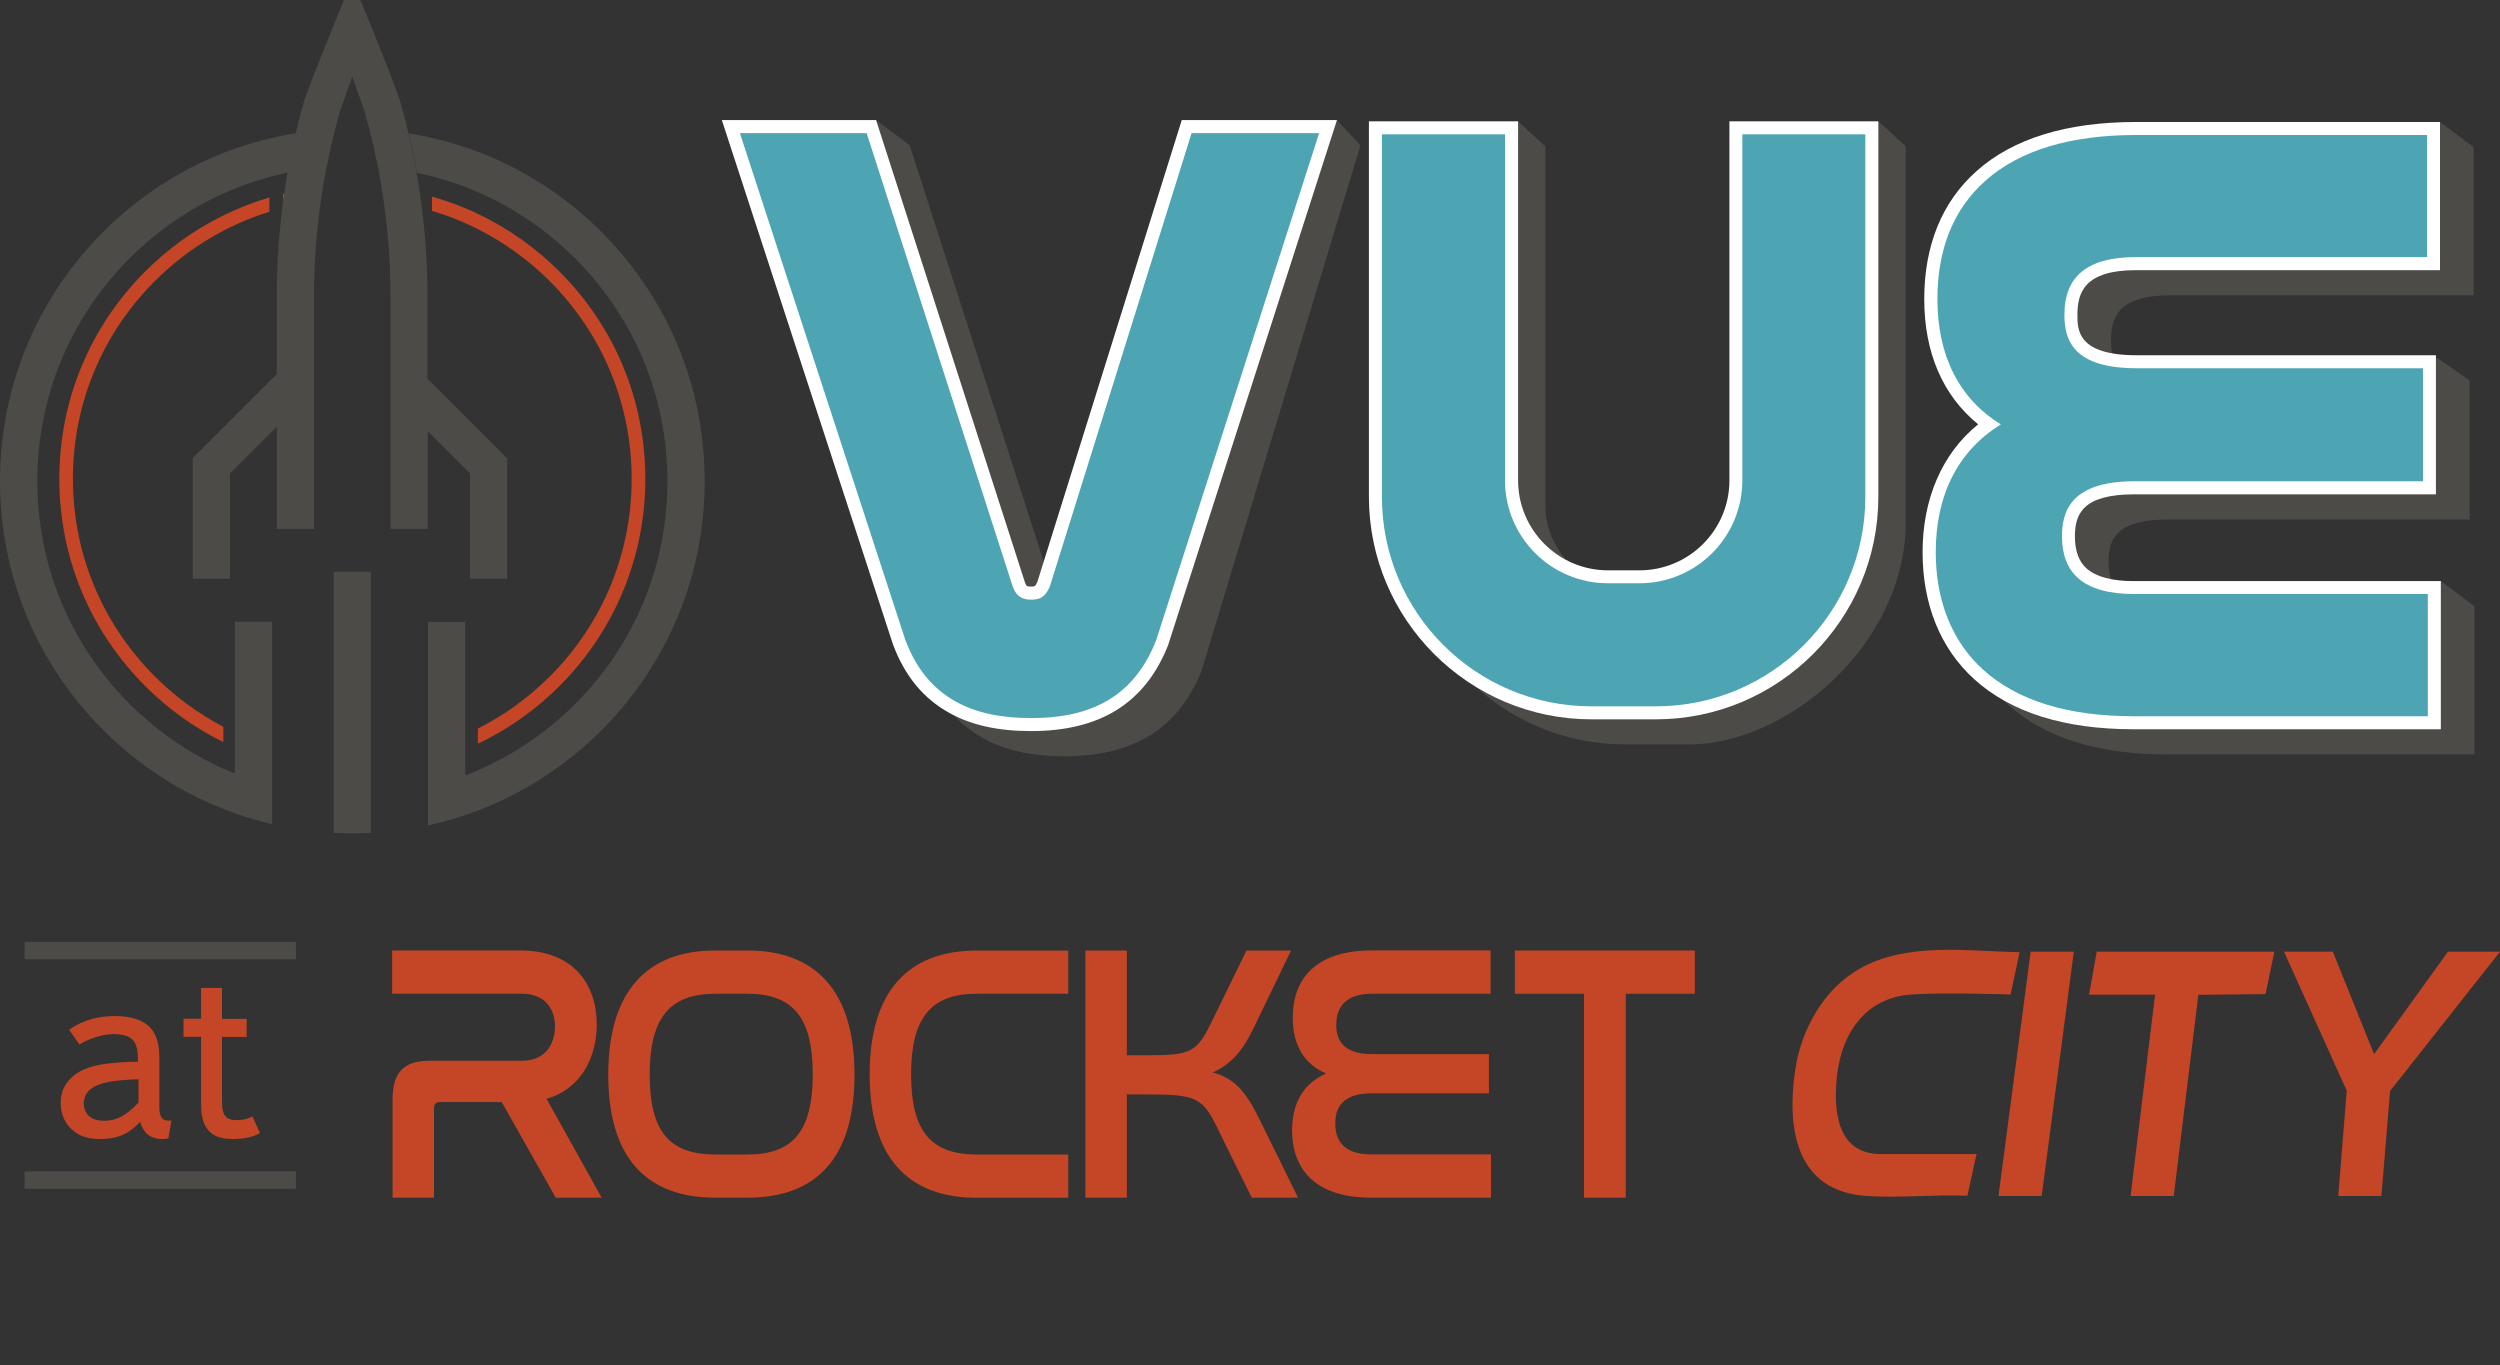 <?xml version="1.0" encoding="UTF-8"?>
<svg id="logos" xmlns="http://www.w3.org/2000/svg" viewBox="0 0 300 163.8">
  <rect x="0" y="0" width="300" height="163.8" fill="#333333" stroke="none"/>
  <defs>
    <style>
      .cls-1 {
        fill: #4d4b48;
      }

      .cls-2 {
        fill: #4da5b4;
      }

      .cls-3 {
        fill: #fff;
      }

      .cls-4 {
        fill: #c54626;
      }
    </style>
  </defs>
  <path class="cls-1" d="M296.93,72.75v17.78h-36.88c-8.29,0-14.72-2.02-19.11-6-4.05-3.68-6.2-8.95-6.2-15.26s2.3-11.81,6.67-15.33c-4.24-3.45-6.47-8.6-6.47-15.03s2.12-11.68,6.31-15.39c4.38-3.89,10.81-5.86,19.1-5.86l32.46-3.02,4.03,3.02v17.78h-36.48c-6.2,0-7.03,2.71-7.03,5.35,0,1.82,0,4.86,7.13,4.86l31.53-3.02,4.36,3.02v16.69h-36.19c-6.27,0-7.13,2.43-7.13,5.06,0,1.74.48,3.04,1.43,3.86,1.14.99,3.03,1.49,5.6,1.49l32.85-3.02,4.03,3.02Z"/>
  <path class="cls-1" d="M163.25,17.44l-19.05,63.01c-2.75,6.93-8.13,10.3-16.44,10.3-3.99,0-7.21-.72-9.85-2.2-3.09-1.73-5.28-4.39-6.7-8.14l-.04-.11-20.52-62.87,14.48-3.02,4.03,3.02,17.87,55.5c.17.45.24.48.73.48.41,0,.5,0,.75-.55l17.33-55.43,14.58-3.02,2.82,3.02Z"/>
  <path class="cls-1" d="M228.69,17.57v45.06c0,14.72-14.27,26.7-25.97,26.7h-7.73c-14.72,0-26.7-11.98-26.7-26.7V17.57l13.87-3.02,3.28,3.02v43.09c0,5.95,5.58,10.79,11.53,10.79h3.78c5.95,0,10.79-4.84,10.79-10.79V17.57l13.87-3.02,3.29,3.02Z"/>
  <path class="cls-3" d="M292.9,69.73v17.78h-36.88c-8.29,0-14.72-2.02-19.11-6-4.05-3.68-6.2-8.95-6.2-15.26s2.3-11.81,6.67-15.33c-4.24-3.45-6.47-8.6-6.47-15.03s2.12-11.68,6.31-15.39c4.38-3.89,10.81-5.86,19.1-5.86h36.48v17.78h-36.48c-6.2,0-7.03,2.71-7.03,5.35,0,1.82,0,4.86,7.13,4.86h35.89v16.69h-36.19c-6.27,0-7.13,2.43-7.13,5.06,0,1.74.48,3.04,1.43,3.86,1.14.99,3.03,1.49,5.6,1.49h36.88Z"/>
  <path class="cls-3" d="M160.43,14.42l-20.26,63.01c-2.75,6.93-8.13,10.3-16.44,10.3-3.99,0-7.21-.72-9.85-2.2-3.09-1.73-5.28-4.39-6.7-8.14l-.04-.11-20.52-62.87h18.51l17.87,55.5c.17.45.24.48.73.48.41,0,.5,0,.75-.55l17.33-55.43h18.61Z"/>
  <path class="cls-3" d="M225.4,14.56v45.06c0,14.72-11.98,26.7-26.7,26.7h-7.73c-14.72,0-26.7-11.98-26.7-26.7V14.56h17.9v43.09c0,5.95,4.84,10.79,10.79,10.79h3.78c5.95,0,10.79-4.84,10.79-10.79V14.56h17.9Z"/>
  <path class="cls-2" d="M291.34,71.3v14.65h-35.31c-7.9,0-13.97-1.88-18.06-5.59-3.72-3.37-5.68-8.25-5.68-14.1,0-6.92,2.69-12.16,7.81-15.33-5-3.09-7.61-8.23-7.61-15.04,0-6.03,1.94-10.82,5.78-14.22,4.09-3.63,10.17-5.47,18.06-5.47h34.92v14.65h-34.92c-5.79,0-8.6,2.26-8.6,6.92,0,2.99.99,6.42,8.7,6.42h34.33v13.56h-34.62c-7.8,0-8.7,3.78-8.7,6.62,0,2.21.66,3.91,1.97,5.04,1.43,1.24,3.66,1.87,6.63,1.87h35.31Z"/>
  <path class="cls-2" d="M158.29,15.99l-19.56,60.87c-2.52,6.35-7.28,9.31-14.98,9.31-3.71,0-6.69-.65-9.09-2-2.75-1.54-4.72-3.94-6-7.33l-.02-.05-19.85-60.81h15.21l17.54,54.45c.41,1.08,1.05,1.53,2.21,1.53s1.7-.41,2.22-1.55l17.02-54.43h15.31Z"/>
  <path class="cls-4" d="M62.47,114.06c6.4,0,9.14,4.13,9.14,8.88,0,3.69-1.68,7.65-6.02,8.92l6.61,11.86h-5.51l-6.48-11.47h-7.41c-.46,0-.72.22-.72.75v10.72h-4.97v-11.73c0-3.34,1.35-4.7,4.46-4.7h11.07c2.82,0,3.96-2.02,3.96-4.13s-1.22-3.91-3.96-3.91h-15.58v-5.19h15.41Z"/>
  <path class="cls-4" d="M89.7,114.06c8.25,0,12.84,4.92,12.84,14.9s-4.55,14.76-12.84,14.76h-3.87c-8.29,0-12.84-4.83-12.84-14.76s4.59-14.9,12.84-14.9h3.87ZM85.83,119.25c-5.47,0-7.87,2.9-7.87,9.71s2.36,9.58,7.87,9.58h3.87c5.47,0,7.83-2.81,7.83-9.62s-2.36-9.67-7.83-9.67h-3.87Z"/>
  <path class="cls-4" d="M128.19,114.06v5.19h-10.99c-5.47,0-7.87,2.86-7.87,9.67s2.36,9.62,7.87,9.62h10.99v5.19h-10.99c-8.29,0-12.84-4.88-12.84-14.81s4.59-14.85,12.84-14.85h10.99Z"/>
  <path class="cls-4" d="M135.22,114.06v12.57h2.74c4.88,0,5.68-.44,7.28-3.69l4.34-8.88h5.35l-4.46,9.23c-1.26,2.64-2.61,4.35-4.93,5.4,2.65.75,3.96,2.28,5.64,5.71l4.59,9.32h-5.56l-4.34-8.79c-1.56-3.16-2.57-3.6-7.91-3.6h-2.74v12.39h-4.97v-29.66h4.97Z"/>
  <path class="cls-4" d="M178.87,114.06v5.19h-14.23c-2.99,0-4.29,1.45-4.29,3.73,0,2.42,1.47,3.52,4.34,3.52h13.98v4.7h-14.1c-2.86,0-4.34,1.19-4.34,3.6s1.39,3.73,4.29,3.73h14.4v5.19h-14.4c-6.74,0-9.47-3.47-9.47-8.09,0-3.38,1.47-5.67,4.08-6.81-2.65-1.14-4-3.43-4-6.68,0-4.75,2.82-8.09,9.51-8.09h14.23Z"/>
  <path class="cls-4" d="M203.38,114.06v5.19h-8.29v24.47h-5.01v-24.47h-8.29v-5.19h21.6Z"/>
  <g>
    <path class="cls-4" d="M8.28,123.59c1.81-1.3,3.71-1.66,5.52-1.66,2.2,0,3.47.6,4.2,1.36,1.09,1.15,1.12,2.78,1.12,3.89v4.89c0,.69-.06,1.66.3,2.08.21.27.66.39,1.15.3l-.36,2.14c-.97.24-1.9,0-2.45-.42-.42-.33-.78-.94-.94-1.54-.45.48-1.15,1.09-1.81,1.42-.69.36-1.66.63-2.99.63-1.12,0-2.42-.18-3.47-1.21-.63-.6-1.27-1.63-1.27-3.11s.63-2.38,1.24-2.99c1.18-1.18,2.96-1.54,3.98-1.69,1.27-.18,2.87-.27,4.05-.27v-.15c0-.85-.03-1.93-.69-2.54-.54-.51-1.48-.63-2.17-.63-.88,0-1.6.18-2.26.39-.63.21-1.24.45-1.9.85l-1.24-1.75ZM16.62,129.51c-.24,0-2.48.09-3.65.33-.78.15-1.72.48-2.23.97-.33.3-.69.85-.69,1.6s.36,1.24.6,1.48c.54.51,1.27.6,1.84.6.54,0,1.15-.09,1.78-.36.82-.36,1.75-1.15,2.35-1.84v-2.78Z"/>
    <path class="cls-4" d="M24.13,118.55h2.51v3.71h2.96v2.17h-2.96v7.37c0,.82,0,1.75.45,2.2.24.27.72.42,1.33.42.27,0,.82-.06,1.15-.15.21-.06.51-.21.72-.3l.91,1.99c-.39.24-.82.39-1.27.51-.69.18-1.42.21-1.96.21-.91,0-2.02-.09-2.81-.88-1.03-1-1.03-2.51-1.03-3.68v-7.7h-2.11v-2.17h2.11v-3.71Z"/>
  </g>
  <g>
    <path class="cls-4" d="M237.18,138.5l-1.09,4.99c-3.95-.17-8.17.29-12.09.03-8.51-.57-9.61-8.09-8.58-15.1.71-4.85,3.4-9.72,7.74-12.18,5.64-3.19,12.78-2.12,19.19-1.97l-1.08,5.07s-8.09-.27-11.94,0c-5.45.4-8.29,4.59-8.88,9.67-.47,4.03-.12,9.48,5.23,9.48h11.5Z"/>
    <polygon class="cls-4" points="279.94 114.2 284.89 126.5 293.76 114.2 300 114.2 286.81 130.92 285.77 143.52 280.59 143.52 281.61 130.88 274.08 114.2 279.94 114.2"/>
    <polygon class="cls-4" points="272.92 114.2 271.87 119.29 263.8 119.38 260.85 143.52 255.67 143.52 258.61 119.36 250.69 119.36 251.61 114.2 272.92 114.2"/>
    <polygon class="cls-4" points="248.86 114.2 245 143.52 239.82 143.52 243.68 114.2 248.86 114.2"/>
  </g>
  <path class="cls-2" d="M223.84,16.12v43.5c0,13.88-11.25,25.14-25.14,25.14h-7.73c-13.88,0-25.14-11.25-25.14-25.14V16.12h14.77v41.52c0,6.82,5.53,12.35,12.35,12.35h3.78c6.82,0,12.35-5.53,12.35-12.35V16.12h14.77Z"/>
  <path class="cls-1" d="M84.56,57.73c0,11.29-4.4,21.91-12.38,29.9-4.29,4.29-9.33,7.54-14.83,9.63-.5.19-1.01.37-1.52.55-.04.01-.08.03-.12.04-1.26.42-2.55.79-3.86,1.09-.16.04-.33.07-.49.11v-24.42h4.47v18.43c.51-.2,1.02-.4,1.52-.62,4.3-1.87,8.25-4.55,11.67-7.96,7.14-7.14,11.07-16.64,11.07-26.73s-3.93-19.59-11.07-26.73c-3.41-3.41-7.37-6.1-11.67-7.96-.54-.24-1.09-.46-1.64-.67-1.26-.48-2.55-.89-3.86-1.23-.54-.14-1.09-.27-1.64-.39-.06-.01-.12-.03-.18-.04-.28-1.58-.6-3.16-.98-4.72.39.06.77.13,1.16.2.55.1,1.1.22,1.64.34,1.31.3,2.59.66,3.86,1.08.55.18,1.1.38,1.64.58,5.5,2.09,10.54,5.35,14.83,9.63,7.98,7.99,12.38,18.6,12.38,29.9Z"/>
  <path class="cls-1" d="M44.51,68.62v31.33c-.74.04-1.49.06-2.23.06s-1.49-.02-2.23-.06v-31.33h4.47Z"/>
  <path d="M33.97,24.37v.58s-.05.01-.08.02c.02-.2.05-.4.08-.6Z"/>
  <g>
    <path class="cls-4" d="M33.89,24.98s.05-.01.08-.02v-.58c-.03.2-.05.4-.08.6ZM33.97,23.27v1.11c.05-.38.1-.76.16-1.15-.05.01-.11.03-.16.04Z"/>
    <path class="cls-4" d="M77.44,57.45c0,9.39-3.66,18.22-10.3,24.87-2.9,2.9-6.21,5.22-9.8,6.93v-1.82c3.16-1.59,6.07-3.69,8.64-6.26,6.33-6.33,9.82-14.75,9.82-23.71s-3.49-17.37-9.82-23.71c-2.57-2.57-5.49-4.67-8.64-6.26-.54-.27-1.09-.53-1.64-.77-1.25-.55-2.54-1.02-3.86-1.41v-1.71c1.31.37,2.6.81,3.86,1.33.55.23,1.1.47,1.64.73,3.59,1.71,6.9,4.03,9.8,6.93,6.64,6.64,10.3,15.47,10.3,24.87Z"/>
    <path class="cls-4" d="M32.33,23.7v1.71c-1.33.41-2.63.9-3.89,1.48-.55.25-1.1.52-1.64.8-3,1.56-5.77,3.59-8.23,6.05-6.33,6.33-9.82,14.75-9.82,23.71s3.49,17.37,9.82,23.71c2.46,2.46,5.23,4.49,8.23,6.05v1.84c-3.43-1.69-6.6-3.94-9.38-6.73-6.64-6.64-10.3-15.47-10.3-24.87s3.66-18.22,10.3-24.87c2.78-2.78,5.95-5.04,9.38-6.73.54-.26,1.09-.52,1.64-.75,1.27-.54,2.57-1.01,3.89-1.4Z"/>
  </g>
  <path class="cls-1" d="M60.87,54.96v14.48h-4.47v-12.63l-.69-.69-3.86-3.86-.52-.52v11.72h-4.47v-27.88c0-3.75-.26-7.48-.78-11.19-.01-.09-.02-.17-.04-.26-.08-.56-.17-1.12-.26-1.68,0-.01,0-.03,0-.04-.13-.79-.27-1.58-.43-2.37-.3-1.52-.64-3.04-1.03-4.54-.19-.73-.38-1.45-.59-2.18l-1.46-4.15-1.46,4.15c-.21.72-.4,1.45-.59,2.18-.39,1.51-.73,3.02-1.03,4.55-.15.79-.3,1.58-.43,2.37,0,.01,0,.03,0,.04-.09.56-.18,1.12-.26,1.68-.01.09-.03.17-.04.26-.52,3.7-.78,7.44-.78,11.19v27.88h-4.47v-12.26l-.9.9-3.89,3.89-.82.82v12.63h-4.47v-14.48l5.29-5.29,3.89-3.89.9-.9v-9.3c0-3.46.21-6.91.63-10.34.01-.09.02-.17.03-.26.03,0,.05-.01.08-.02v-.58c.05-.38.1-.76.16-1.15,0-.02,0-.04,0-.05.12-.82.25-1.65.4-2.47.28-1.58.6-3.16.97-4.72.31-1.33.66-2.65,1.04-3.96,0,0,.03-.09.04-.13,1.25-3.54,5.54-13.94,5.54-13.94.06-.14.25-.14.31,0,0,0,4.35,10.44,5.56,14.01,0,.02.02.06.02.06.38,1.31.72,2.63,1.03,3.96.37,1.57.7,3.14.98,4.72.06.36.13.72.18,1.09.07.46.15.92.21,1.38,0,.02,0,.04,0,.05.09.58.17,1.16.24,1.75.01.09.02.17.03.26.42,3.43.63,6.88.63,10.34v9.85l9.54,9.54Z"/>
  <g>
    <path class="cls-1" d="M35.51,15.99c-.37,1.57-.69,3.14-.97,4.72-.19.04-.38.08-.57.12-.55.12-1.1.26-1.64.41-1.32.36-2.62.79-3.89,1.29-.55.22-1.1.45-1.64.69-4.14,1.86-7.95,4.48-11.25,7.78-7.14,7.14-11.07,16.64-11.07,26.73s3.93,19.59,11.07,26.73c3.3,3.3,7.11,5.92,11.25,7.78.46.21.92.4,1.39.59v-18.22h4.47v24.29c-.11-.03-.22-.05-.33-.08-1.32-.32-2.61-.69-3.89-1.14-.08-.03-.17-.06-.25-.09-.47-.16-.93-.34-1.39-.52-5.34-2.1-10.24-5.29-14.41-9.47C4.4,79.64,0,69.02,0,57.73s4.4-21.91,12.38-29.9c4.18-4.18,9.08-7.37,14.41-9.47.54-.21,1.09-.42,1.64-.6,1.28-.44,2.57-.82,3.89-1.14.54-.13,1.09-.25,1.64-.36.51-.1,1.03-.2,1.54-.28Z"/>
    <path class="cls-1" d="M33.97,24.37v.58s-.05.01-.08.02c.02-.2.05-.4.08-.6Z"/>
  </g>
  <rect class="cls-1" x="2.95" y="140.57" width="32.56" height="2.09"/>
  <rect class="cls-1" x="2.95" y="113.02" width="32.56" height="2.09"/>
</svg>